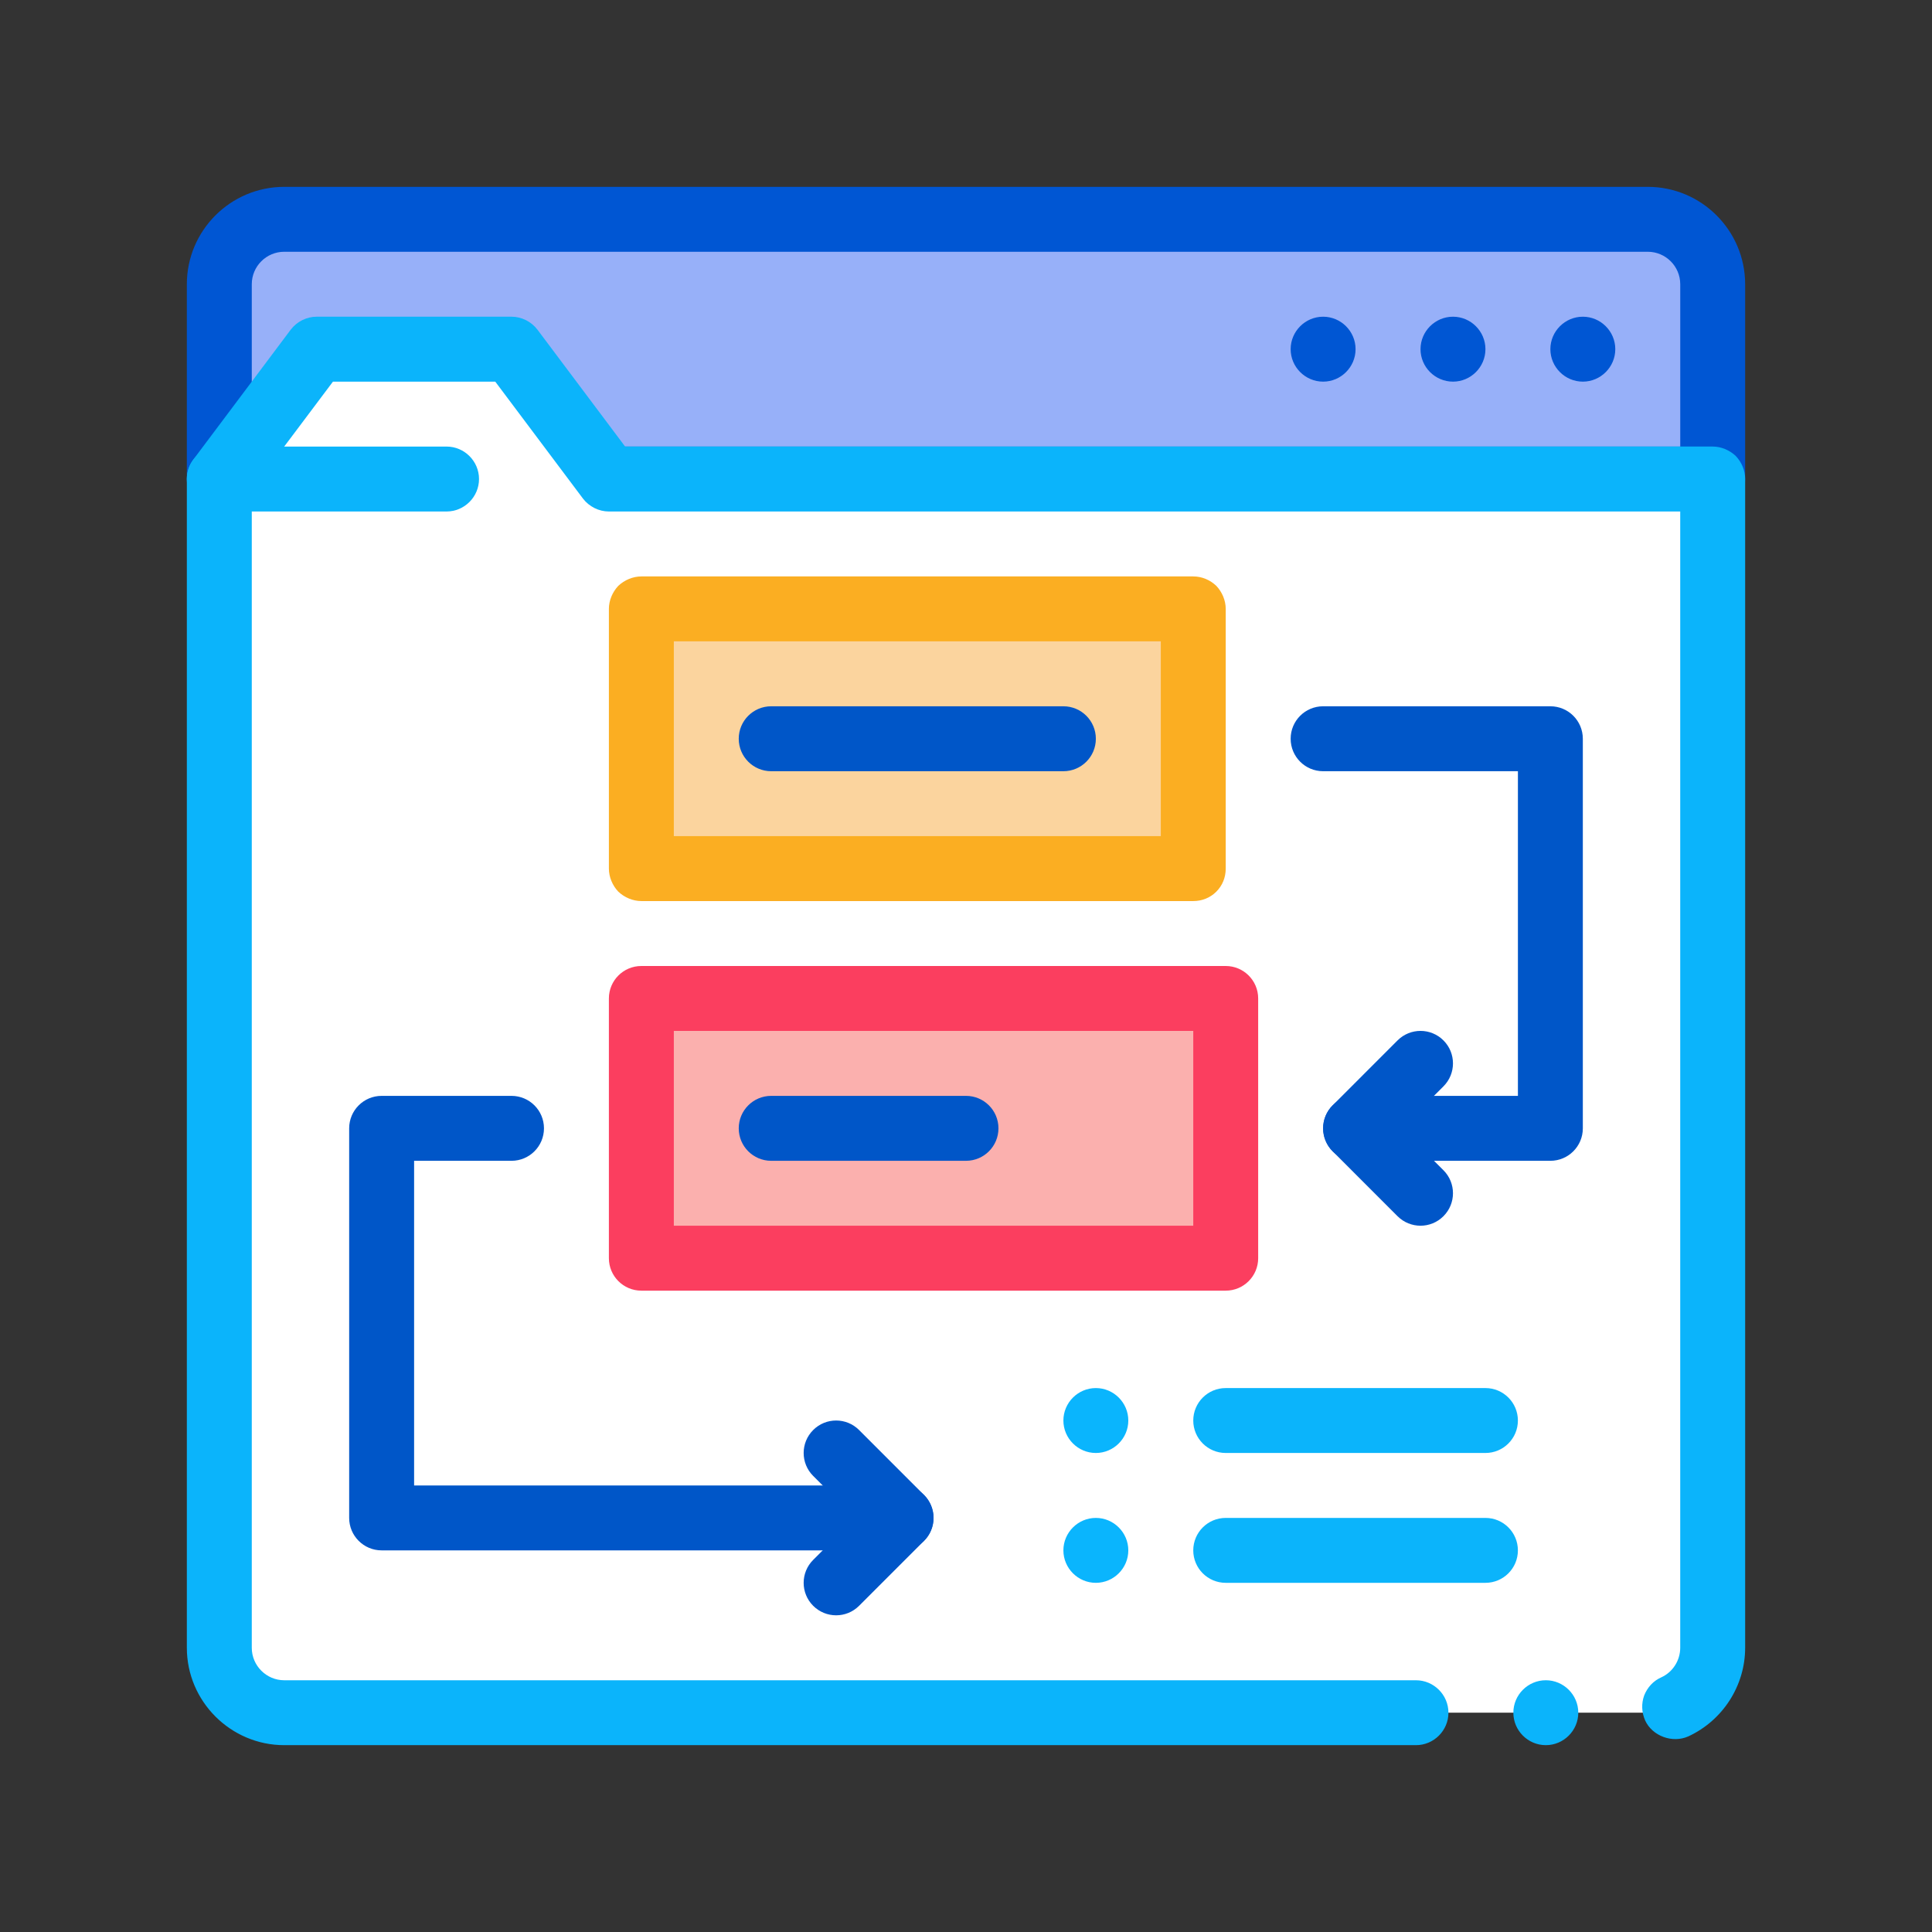 <svg xmlns="http://www.w3.org/2000/svg" enable-background="new 0 0 100 100" viewBox="0 0 100 100"><rect x="0" y="0" width="100" height="100" fill="#333333" stroke="none"/><path fill="#97b0f9" d="M85.288,11.351H14.712c-1.856,0-3.361,1.505-3.361,3.361v10.082h77.298V14.712
							C88.649,12.856,87.144,11.351,85.288,11.351z"/><path fill="#0056d3" d="M88.649,26.475H11.351c-0.928,0-1.68-0.752-1.68-1.681V14.712c0-2.78,2.261-5.041,5.041-5.041
							h70.576c2.78,0,5.041,2.261,5.041,5.041v10.082C90.329,25.722,89.577,26.475,88.649,26.475z M13.031,23.114h73.938v-8.402
							c0-0.927-0.754-1.681-1.681-1.681H14.712c-0.926,0-1.68,0.754-1.68,1.681V23.114z"/><path fill="#fff" d="M31.516,24.794l-5.041-6.722H16.392l-5.041,6.722v60.494c0,1.856,1.505,3.361,3.361,3.361
							h70.576c1.856,0,3.361-1.505,3.361-3.361V24.794H31.516z"/><path fill="#0bb4fb" d="M80.011,90.329c-0.924,0-1.68-0.756-1.68-1.68c0-0.925,0.757-1.68,1.68-1.68
							c0.924,0,1.681,0.756,1.681,1.68C81.692,89.573,80.935,90.329,80.011,90.329z M73.29,90.329H14.712
							c-2.773,0-5.041-2.269-5.041-5.041V24.794c0-0.37,0.117-0.723,0.336-1.008l5.041-6.722c0.319-0.42,0.824-0.672,1.345-0.672
							h10.082c0.521,0,1.025,0.252,1.344,0.672l4.537,6.049h56.293c0.437,0,0.874,0.185,1.193,0.487
							c0.302,0.32,0.487,0.739,0.487,1.193v60.494c0,1.966-1.159,3.764-2.941,4.587c-0.823,0.37-1.866-0.017-2.235-0.823
							c-0.185-0.42-0.202-0.874-0.051-1.294c0.168-0.42,0.471-0.756,0.891-0.941c0.589-0.268,0.975-0.874,0.975-1.528V26.475H31.516
							c-0.521,0-1.026-0.253-1.345-0.673l-4.536-6.048h-8.402l-4.201,5.595v59.941c0,0.923,0.756,1.68,1.68,1.68H73.29
							c0.924,0,1.681,0.756,1.681,1.68C74.971,89.573,74.214,90.329,73.29,90.329z"/><path fill="#0056d3" d="M80.247,18.073c0-0.924,0.756-1.68,1.68-1.68l0,0c0.924,0,1.68,0.756,1.68,1.68l0,0
							c0,0.924-0.756,1.681-1.68,1.681l0,0C81.003,19.753,80.247,18.997,80.247,18.073z M73.526,18.073
							c0-0.924,0.756-1.68,1.68-1.68l0,0c0.924,0,1.68,0.756,1.68,1.68l0,0c0,0.924-0.756,1.681-1.68,1.681l0,0
							C74.282,19.753,73.526,18.997,73.526,18.073z M66.804,18.073c0-0.924,0.756-1.68,1.68-1.68l0,0c0.924,0,1.68,0.756,1.68,1.68
							l0,0c0,0.924-0.756,1.681-1.68,1.681l0,0C67.56,19.753,66.804,18.997,66.804,18.073z"/><path fill="#0bb4fb" d="M23.114 26.475H11.351c-.925 0-1.68-.757-1.68-1.681 0-.925.756-1.68 1.68-1.68h11.763c.924 0 1.68.756 1.68 1.68C24.794 25.718 24.038 26.475 23.114 26.475zM76.886 75.206H63.443c-.928 0-1.68-.752-1.68-1.68 0-.928.752-1.68 1.68-1.68h13.443c.928 0 1.68.752 1.68 1.68C78.566 74.454 77.814 75.206 76.886 75.206z"/><path fill="#0ab5fd" d="M55.041,80.247c0-0.925,0.756-1.68,1.68-1.68l0,0c0.924,0,1.68,0.756,1.68,1.68l0,0
			c0,0.924-0.756,1.68-1.68,1.68l0,0C55.797,81.927,55.041,81.171,55.041,80.247z M55.041,73.526c0-0.925,0.756-1.68,1.68-1.68l0,0
			c0.924,0,1.68,0.756,1.68,1.68l0,0c0,0.924-0.756,1.68-1.68,1.68l0,0C55.797,75.206,55.041,74.45,55.041,73.526z"/><path fill="#0bb4fb" d="M76.886,81.927H63.443c-0.928,0-1.68-0.752-1.68-1.68c0-0.928,0.752-1.68,1.68-1.68h13.443
			c0.928,0,1.68,0.752,1.68,1.68C78.566,81.175,77.814,81.927,76.886,81.927z"/><path fill="#0056c8" d="M73.526,63.443c-0.43,0-0.86-0.164-1.189-0.492l-3.36-3.361c-0.657-0.657-0.657-1.72,0-2.377
							l3.36-3.361c0.657-0.657,1.72-0.657,2.377,0c0.656,0.656,0.656,1.72,0,2.376l-2.173,2.172l2.173,2.173
							c0.656,0.656,0.656,1.72,0,2.376C74.385,63.279,73.955,63.443,73.526,63.443z"/><path fill="#0056c8" d="M80.247 60.083H70.165c-.928 0-1.68-.752-1.68-1.681 0-.928.752-1.68 1.68-1.68h8.402V39.918H68.484c-.928 0-1.68-.752-1.68-1.681 0-.928.752-1.68 1.68-1.68h11.763c.928 0 1.68.752 1.68 1.68v20.165C81.928 59.33 81.175 60.083 80.247 60.083zM43.278 83.608c-.43 0-.86-.164-1.188-.492-.657-.656-.657-1.72 0-2.376l2.173-2.173-2.173-2.173c-.657-.656-.657-1.72 0-2.376.656-.657 1.72-.657 2.376 0l3.361 3.361c.656.657.656 1.72 0 2.376l-3.361 3.361C44.138 83.444 43.709 83.608 43.278 83.608z"/><path fill="#0056c8" d="M46.639,80.247H19.753c-0.928,0-1.68-0.753-1.68-1.68V58.402c0-0.928,0.752-1.68,1.68-1.68
							h6.722c0.928,0,1.681,0.752,1.681,1.68c0,0.928-0.752,1.681-1.681,1.681h-5.041v16.804h25.205
							c0.928,0,1.681,0.752,1.681,1.681C48.32,79.495,47.567,80.247,46.639,80.247z"/><rect width="28.567" height="13.443" x="33.196" y="31.516" fill="#fbd49e"/><path fill="#fbae22" d="M61.763,46.639H33.196c-0.437,0-0.873-0.185-1.193-0.487c-0.302-0.319-0.487-0.757-0.487-1.194
					V31.516c0-0.437,0.185-0.873,0.487-1.193c0.319-0.302,0.756-0.487,1.193-0.487h28.567c0.454,0,0.874,0.185,1.193,0.487
					c0.302,0.319,0.487,0.756,0.487,1.193v13.443c0,0.454-0.168,0.874-0.487,1.194C62.637,46.471,62.217,46.639,61.763,46.639z
					 M34.877,43.278h25.206V33.196H34.877V43.278z"/><path fill="#0056c8" d="M55.041,39.918H39.917c-0.928,0-1.68-0.752-1.68-1.681c0-0.928,0.752-1.68,1.68-1.68h15.124
					c0.928,0,1.68,0.752,1.68,1.68C56.722,39.166,55.969,39.918,55.041,39.918z"/><rect width="30.247" height="13.444" x="33.196" y="51.68" fill="#fbb0ae"/><path fill="#fb3e5f" d="M63.443,66.804H33.196c-0.928,0-1.68-0.752-1.68-1.68V51.68c0-0.928,0.752-1.68,1.68-1.68h30.247
					c0.928,0,1.68,0.752,1.68,1.68v13.444C65.123,66.052,64.371,66.804,63.443,66.804z M34.877,63.443h26.886V53.361H34.877V63.443z
					"/><g><path fill="#0056c8" d="M50,60.083H39.917c-0.928,0-1.68-0.752-1.68-1.681c0-0.928,0.752-1.68,1.68-1.68H50
					c0.928,0,1.68,0.752,1.68,1.68C51.68,59.33,50.928,60.083,50,60.083z"/></g></svg>